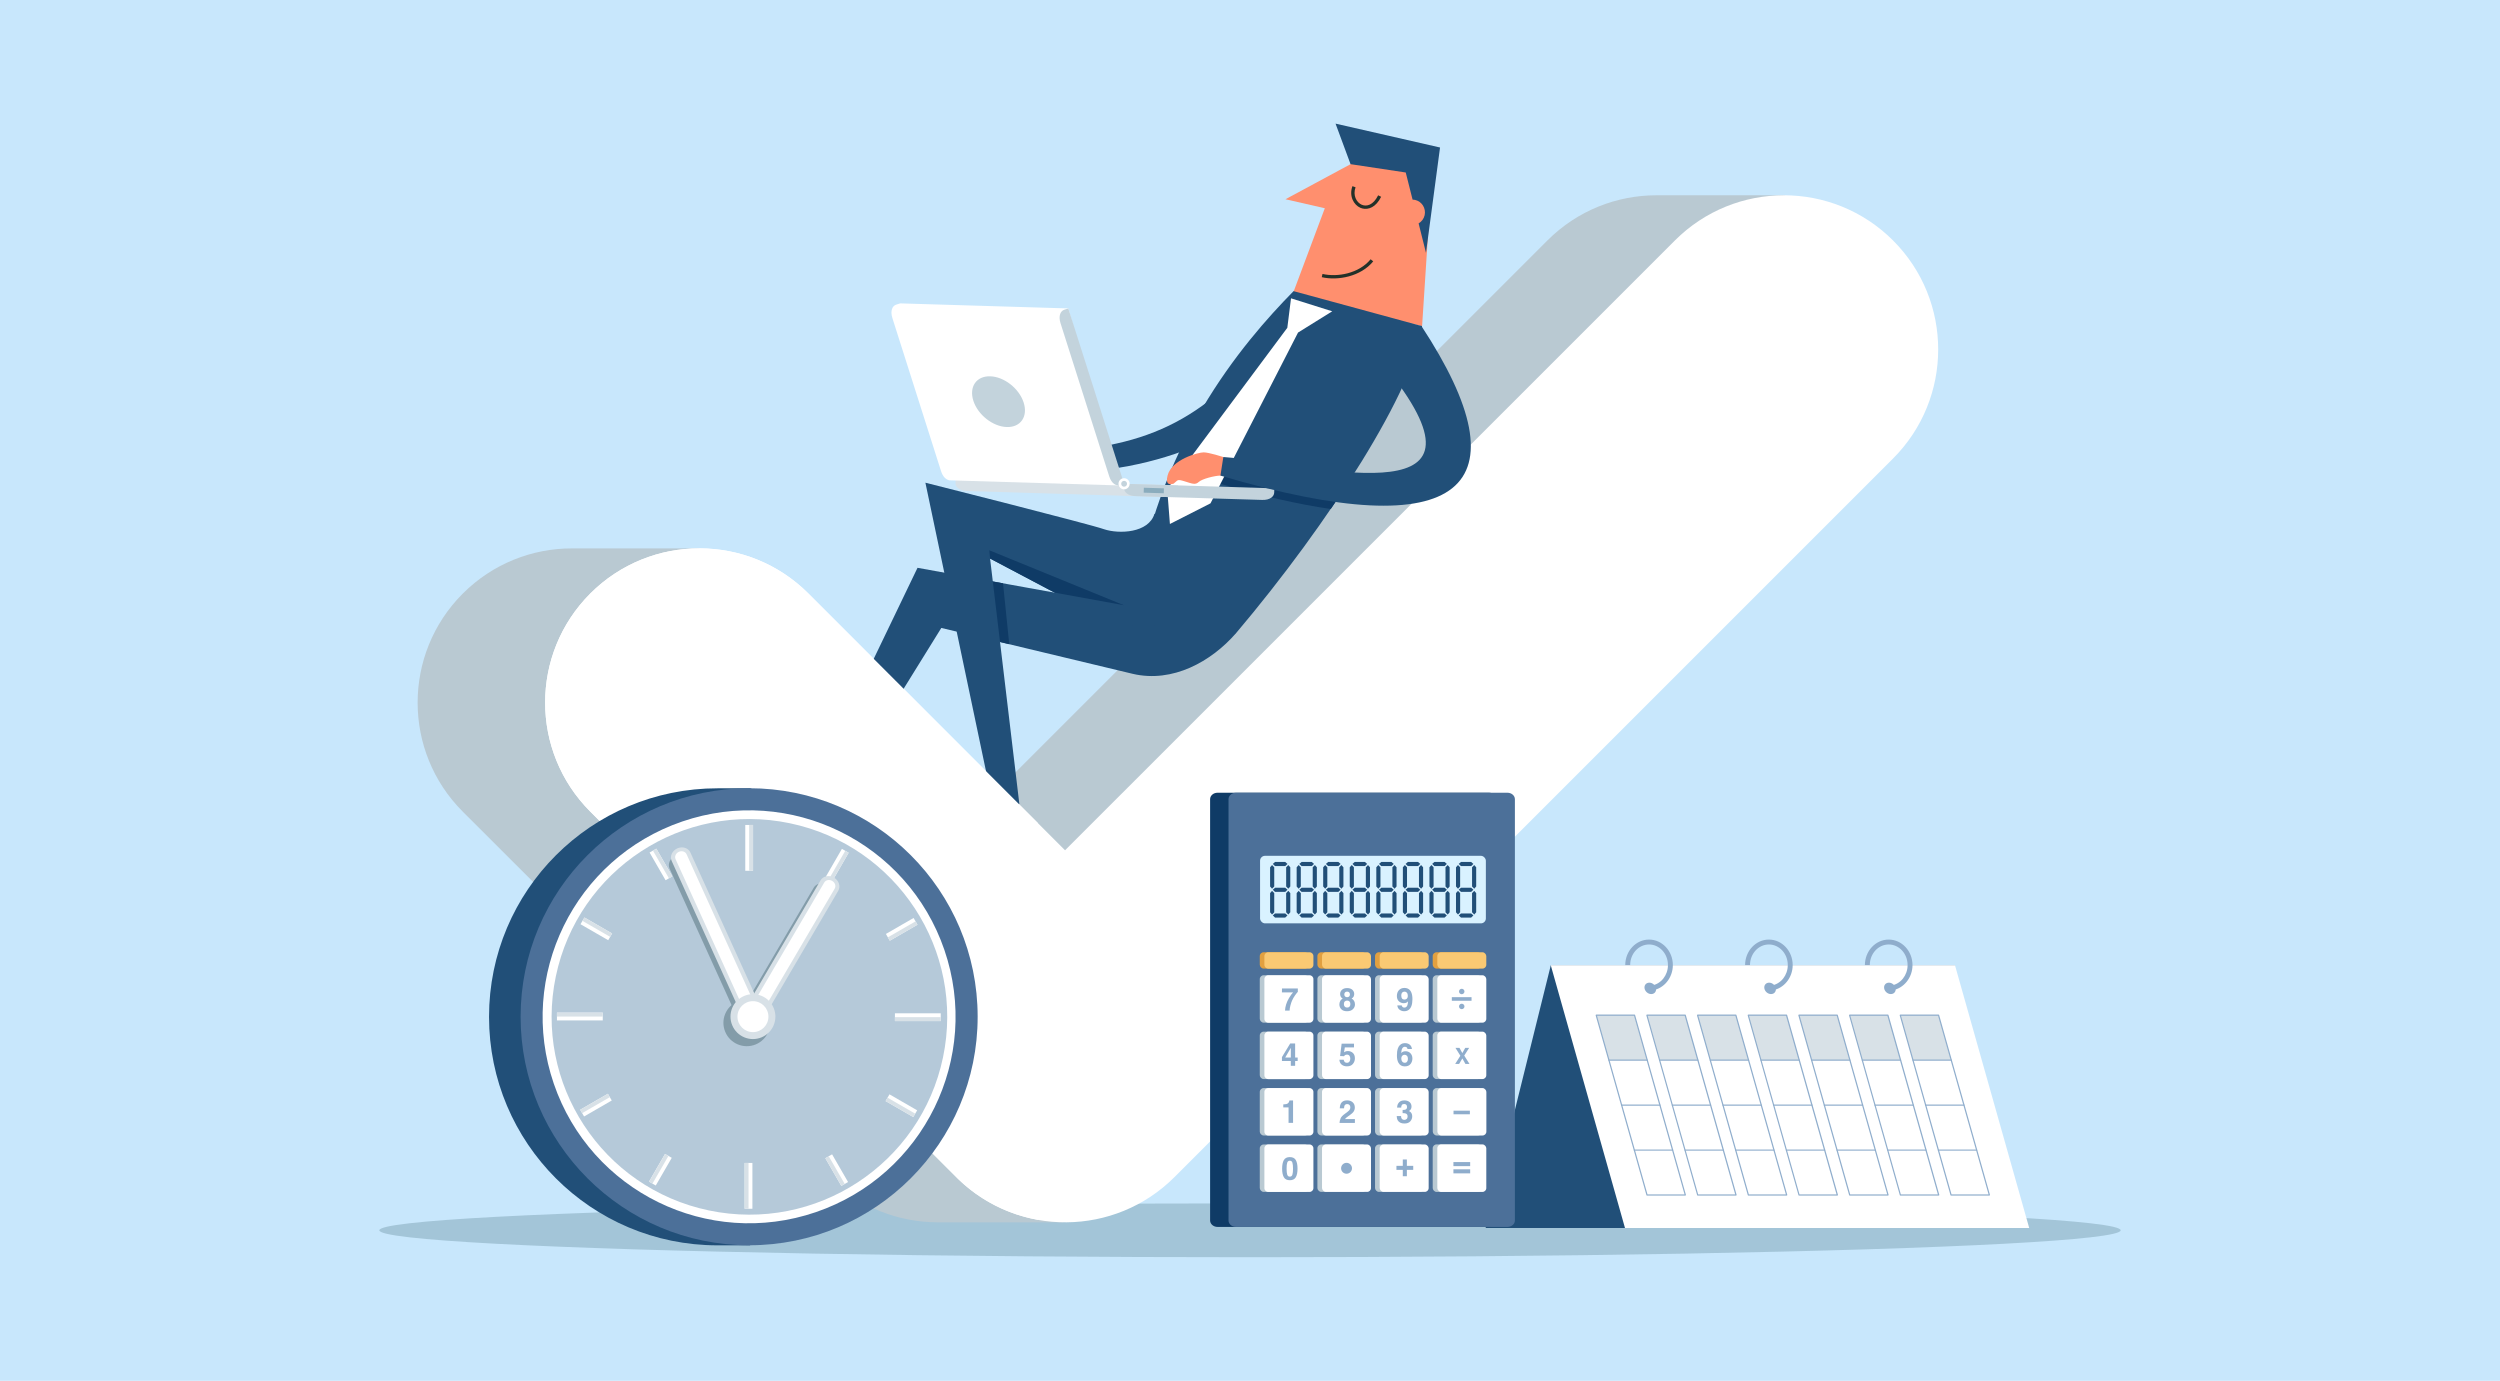 <?xml version="1.0" encoding="UTF-8"?>
<svg xmlns="http://www.w3.org/2000/svg" viewBox="0 0 688 380">
  <defs>
    <style>
      .cls-1 {
        fill: #223129;
      }

      .cls-2 {
        fill: #e2a040;
      }

      .cls-3 {
        fill: #b9c9d2;
      }

      .cls-4 {
        fill: #8fadcc;
      }

      .cls-5 {
        fill: #214f78;
      }

      .cls-6 {
        fill: #0f3b66;
      }

      .cls-7 {
        fill: #4c7099;
      }

      .cls-8 {
        fill: #fac973;
      }

      .cls-9 {
        fill: #839ca9;
      }

      .cls-10 {
        fill: #fff;
      }

      .cls-11 {
        fill: #ff8f6e;
      }

      .cls-12 {
        fill: #a3c5d8;
      }

      .cls-13 {
        fill: #c8e7fc;
      }

      .cls-14 {
        fill: #b5c9d9;
      }

      .cls-15 {
        fill: #8aacbd;
      }

      .cls-16 {
        fill: #c3d3dc;
      }

      .cls-17 {
        fill: #d8e1e7;
      }

      .cls-18 {
        fill: #d9f2ff;
      }
    </style>
  </defs>
  <g id="Backgrounds">
    <rect class="cls-13" width="688" height="380"/>
  </g>
  <g id="Layer_1" data-name="Layer 1">
    <g>
      <ellipse class="cls-12" cx="344" cy="338.58" rx="239.61" ry="7.41"/>
      <path class="cls-3" d="M190.73,166.7l67.28,67.3,167.84-167.83c8.28-8.28,19.14-12.43,30-12.43h35.31l4.03,26.47c6.21,15.33,3.11,33.55-9.32,45.98l-195.47,195.47,2.15,14.72h-34.79c-10.54-.08-21.05-4.05-29.18-11.92l-101.22-101.09c-16.57-16.57-16.57-43.44,0-60.02,8.29-8.29,19.16-12.44,30.03-12.43h35.06l-1.72,15.79Z"/>
      <path class="cls-10" d="M263.67,324.45l-101.22-101.09c-16.57-16.57-16.57-43.44,0-60.02,16.57-16.57,43.44-16.57,60.02,0l70.63,70.66,167.84-167.83c16.57-16.57,43.44-16.57,60.02,0s16.57,43.44,0,60.02l-197.76,197.76c-16.4,16.4-42.92,16.58-59.53.51Z"/>
      <g>
        <polygon class="cls-5" points="520.08 337.95 408.84 337.95 426.79 265.6 538.03 265.6 520.08 337.95"/>
        <polygon class="cls-10" points="558.44 337.95 447.2 337.95 426.76 265.6 538 265.6 558.44 337.95"/>
        <g>
          <polygon class="cls-17" points="442.77 291.73 453.3 291.73 449.81 279.38 439.28 279.38 442.77 291.73"/>
          <path class="cls-4" d="M463.81,329.03h-10.55c-.08,0-.14-.05-.16-.12l-13.98-49.48c-.01-.05,0-.11.03-.15.03-.04.08-.07.13-.07h10.54c.08,0,.14.05.16.12l13.97,49.43s.03.06.03.09c0,.09-.08.17-.17.17ZM453.39,328.69h10.19l-13.89-49.14h-10.19l13.89,49.14Z"/>
          <path class="cls-4" d="M453.32,291.91h-10.54c-.09,0-.16-.07-.16-.16s.07-.16.16-.16h10.54c.09,0,.16.07.16.16s-.07.16-.16.16Z"/>
          <path class="cls-4" d="M456.82,304.29h-10.54c-.09,0-.16-.07-.16-.16s.07-.16.16-.16h10.54c.09,0,.16.07.16.16s-.07.16-.16.16Z"/>
          <path class="cls-4" d="M460.31,316.67h-10.54c-.09,0-.16-.07-.16-.16s.07-.16.16-.16h10.54c.09,0,.16.07.16.16s-.07.16-.16.16Z"/>
        </g>
        <g>
          <polygon class="cls-17" points="456.71 291.73 467.25 291.73 463.76 279.38 453.22 279.38 456.71 291.73"/>
          <path class="cls-4" d="M477.76,329.03h-10.55c-.08,0-.14-.05-.16-.12l-13.98-49.48c-.01-.05,0-.11.03-.15.03-.04.08-.07.13-.07h10.54c.08,0,.14.05.16.12l13.97,49.43s.03.06.03.09c0,.09-.08.17-.17.17ZM467.33,328.69h10.19l-13.89-49.14h-10.19l13.89,49.14Z"/>
          <path class="cls-4" d="M467.26,291.91h-10.54c-.09,0-.16-.07-.16-.16s.07-.16.16-.16h10.54c.09,0,.16.07.16.16s-.07.16-.16.16Z"/>
          <path class="cls-4" d="M470.76,304.29h-10.54c-.09,0-.16-.07-.16-.16s.07-.16.16-.16h10.54c.09,0,.16.07.16.16s-.07.16-.16.16Z"/>
          <path class="cls-4" d="M474.26,316.67h-10.54c-.09,0-.16-.07-.16-.16s.07-.16.16-.16h10.54c.09,0,.16.07.16.16s-.07.16-.16.16Z"/>
        </g>
        <g>
          <polygon class="cls-17" points="470.66 291.73 481.19 291.73 477.7 279.38 467.17 279.38 470.66 291.73"/>
          <path class="cls-4" d="M491.7,329.03h-10.55c-.08,0-.14-.05-.16-.12l-13.98-49.48c-.01-.05,0-.11.03-.15.03-.04.08-.07.13-.07h10.54c.08,0,.14.05.16.12l13.97,49.43s.03.06.03.09c0,.09-.08.17-.17.17ZM481.28,328.69h10.19l-13.89-49.14h-10.19l13.89,49.14Z"/>
          <path class="cls-4" d="M481.21,291.91h-10.54c-.09,0-.16-.07-.16-.16s.07-.16.16-.16h10.54c.09,0,.16.07.16.16s-.07.16-.16.16Z"/>
          <path class="cls-4" d="M484.7,304.29h-10.54c-.09,0-.16-.07-.16-.16s.07-.16.16-.16h10.54c.09,0,.16.07.16.16s-.07.16-.16.16Z"/>
          <path class="cls-4" d="M488.2,316.67h-10.54c-.09,0-.16-.07-.16-.16s.07-.16.16-.16h10.54c.09,0,.16.07.16.16s-.07.16-.16.16Z"/>
        </g>
        <g>
          <polygon class="cls-17" points="484.6 291.73 495.14 291.73 491.65 279.38 481.11 279.38 484.6 291.73"/>
          <path class="cls-4" d="M505.65,329.03h-10.55c-.08,0-.14-.05-.16-.12l-13.98-49.48c-.01-.05,0-.11.03-.15.03-.04.08-.07.13-.07h10.54c.08,0,.14.05.16.12l13.97,49.43s.03.06.03.09c0,.09-.08.17-.17.17ZM495.22,328.69h10.19l-13.89-49.14h-10.19l13.89,49.14Z"/>
          <path class="cls-4" d="M495.15,291.91h-10.54c-.09,0-.16-.07-.16-.16s.07-.16.16-.16h10.54c.09,0,.16.07.16.16s-.07.16-.16.16Z"/>
          <path class="cls-4" d="M498.65,304.29h-10.54c-.09,0-.16-.07-.16-.16s.07-.16.16-.16h10.54c.09,0,.16.07.16.16s-.07.16-.16.16Z"/>
          <path class="cls-4" d="M502.15,316.67h-10.54c-.09,0-.16-.07-.16-.16s.07-.16.16-.16h10.54c.09,0,.16.07.16.16s-.07.16-.16.16Z"/>
        </g>
        <g>
          <polygon class="cls-17" points="498.55 291.73 509.08 291.73 505.59 279.38 495.06 279.38 498.55 291.73"/>
          <path class="cls-4" d="M519.59,329.03h-10.55c-.08,0-.14-.05-.16-.12l-13.98-49.48c-.01-.05,0-.11.03-.15.03-.04.08-.07.13-.07h10.54c.08,0,.14.05.16.12l13.97,49.43s.03.06.03.09c0,.09-.08.17-.17.17ZM509.17,328.69h10.19l-13.89-49.14h-10.19l13.89,49.14Z"/>
          <path class="cls-4" d="M509.1,291.91h-10.54c-.09,0-.16-.07-.16-.16s.07-.16.16-.16h10.54c.09,0,.16.07.16.16s-.07.16-.16.16Z"/>
          <path class="cls-4" d="M512.59,304.29h-10.54c-.09,0-.16-.07-.16-.16s.07-.16.16-.16h10.54c.09,0,.16.07.16.16s-.07.16-.16.16Z"/>
          <path class="cls-4" d="M516.09,316.67h-10.54c-.09,0-.16-.07-.16-.16s.07-.16.16-.16h10.54c.09,0,.16.07.16.16s-.07.16-.16.16Z"/>
        </g>
        <g>
          <polygon class="cls-17" points="512.49 291.73 523.03 291.73 519.54 279.38 509 279.38 512.49 291.73"/>
          <path class="cls-4" d="M533.54,329.03h-10.55c-.08,0-.14-.05-.16-.12l-13.98-49.48c-.01-.05,0-.11.03-.15.03-.04.08-.07.13-.07h10.54c.08,0,.14.05.16.12l13.97,49.43s.03.06.03.09c0,.09-.08.17-.17.17ZM523.11,328.69h10.19l-13.89-49.14h-10.19l13.89,49.14Z"/>
          <path class="cls-4" d="M523.04,291.91h-10.54c-.09,0-.16-.07-.16-.16s.07-.16.16-.16h10.54c.09,0,.16.07.16.16s-.07.16-.16.16Z"/>
          <path class="cls-4" d="M526.54,304.29h-10.54c-.09,0-.16-.07-.16-.16s.07-.16.16-.16h10.54c.09,0,.16.07.16.16s-.07.16-.16.16Z"/>
          <path class="cls-4" d="M530.04,316.67h-10.54c-.09,0-.16-.07-.16-.16s.07-.16.16-.16h10.54c.09,0,.16.07.16.16s-.07.16-.16.16Z"/>
        </g>
        <g>
          <polygon class="cls-17" points="526.44 291.73 536.97 291.73 533.48 279.38 522.95 279.38 526.44 291.73"/>
          <path class="cls-4" d="M547.48,329.03h-10.55c-.08,0-.14-.05-.16-.12l-13.98-49.48c-.01-.05,0-.11.03-.15.03-.04.08-.07.13-.07h10.54c.08,0,.14.05.16.12l13.97,49.43s.03.06.03.09c0,.09-.08.17-.17.17ZM537.06,328.69h10.19l-13.89-49.14h-10.19l13.89,49.14Z"/>
          <path class="cls-4" d="M536.99,291.91h-10.54c-.09,0-.16-.07-.16-.16s.07-.16.16-.16h10.54c.09,0,.16.07.16.16s-.07.16-.16.16Z"/>
          <path class="cls-4" d="M540.48,304.29h-10.54c-.09,0-.16-.07-.16-.16s.07-.16.16-.16h10.54c.09,0,.16.07.16.16s-.07.16-.16.16Z"/>
          <path class="cls-4" d="M543.98,316.67h-10.54c-.09,0-.16-.07-.16-.16s.07-.16.16-.16h10.54c.09,0,.16.07.16.16s-.07.16-.16.16Z"/>
        </g>
        <g>
          <path class="cls-4" d="M454.75,272.53l-.2-1.33c2.55-.39,4.47-2.8,4.47-5.61,0-3.13-2.33-5.67-5.2-5.67s-5.2,2.54-5.2,5.67h-1.35c0-3.87,2.94-7.02,6.55-7.02s6.55,3.15,6.55,7.02c0,3.47-2.41,6.46-5.62,6.95Z"/>
          <path class="cls-4" d="M452.58,272c-.15-.87.44-1.57,1.31-1.57s1.69.7,1.84,1.57c.15.87-.44,1.57-1.31,1.57s-1.69-.7-1.84-1.57Z"/>
        </g>
        <g>
          <path class="cls-4" d="M487.73,272.53l-.2-1.33c2.55-.39,4.47-2.8,4.47-5.61,0-3.13-2.33-5.67-5.2-5.67s-5.2,2.54-5.2,5.67h-1.35c0-3.87,2.94-7.02,6.55-7.02s6.55,3.15,6.55,7.02c0,3.47-2.41,6.46-5.62,6.95Z"/>
          <path class="cls-4" d="M485.55,272c-.15-.87.44-1.57,1.31-1.57s1.69.7,1.84,1.57c.15.87-.44,1.57-1.31,1.57s-1.69-.7-1.84-1.57Z"/>
        </g>
        <g>
          <path class="cls-4" d="M520.7,272.53l-.2-1.33c2.55-.39,4.47-2.8,4.47-5.61,0-3.13-2.33-5.67-5.2-5.67s-5.2,2.54-5.2,5.67h-1.35c0-3.87,2.94-7.02,6.55-7.02s6.55,3.15,6.55,7.02c0,3.47-2.41,6.46-5.62,6.95Z"/>
          <path class="cls-4" d="M518.52,272c-.15-.87.44-1.57,1.31-1.57s1.69.7,1.84,1.57c.15.87-.44,1.57-1.31,1.57s-1.69-.7-1.84-1.57Z"/>
        </g>
      </g>
      <g>
        <g>
          <path class="cls-11" d="M287.03,126.34l-1.17-1.84s-3.99-1.28-5.42-1.28-8.79,1.91-9.92,6.37c-.43,1.86-.09,2.77,1.65,2.25,1.21-.91.82-1.34,3.03-.65,2.21.69,2.95,1.04,3.9.17.95-.87,4.42-1.72,5.96-1.75l1.36-.33.61-2.95Z"/>
          <path class="cls-5" d="M350.53,91.81c-19.16,24.93-36.34,31.85-64.96,32.62l-.28,5.15c26.45,2.24,55.89-6.95,78.17-30.5,6.46-7.16-4.04-20.09-12.93-7.27Z"/>
        </g>
        <g>
          <polygon class="cls-11" points="371.69 45.17 353.76 54.83 364.59 57.31 355.51 81.56 391.36 89.75 394.48 41.74 375.43 37.38 371.69 45.17"/>
          <path class="cls-1" d="M375,57.39c-.21-.05-.41-.11-.6-.19-1.86-.8-3.2-3.25-2.21-5.97l.86.31c-.8,2.21.24,4.18,1.71,4.81,1.29.55,3.15.16,4.51-2.6l.82.41c-1.45,2.94-3.53,3.59-5.1,3.23Z"/>
          <path class="cls-1" d="M363.75,76.28l.2-.89c4.15.95,10.04-.13,13.25-4.04l.71.58c-3.45,4.19-9.74,5.37-14.16,4.35Z"/>
          <path class="cls-5" d="M389.41,55.01c1.9.43,3.08,2.32,2.65,4.22-.23.99-.85,1.77-1.66,2.25l2.03,8.09,3.87-28.98-28.76-6.57,4.13,11.16,15.19,2.29,1.88,7.46c.22,0,.44.03.66.08Z"/>
        </g>
        <path class="cls-5" d="M356,80.11c-14.14,14.39-38.34,42.84-43.7,86.62l27.81,7.57c25.71-30.38,49.61-67.73,51.23-84.55l-35.35-9.63Z"/>
        <path class="cls-11" d="M281.82,103.84c1.08.37,1.8,1.06,2.53,4.69.6,3.01.98,5.71-.54,5.73-2.35.25-3.58-2.05-4.45-5.14-.87-3.09-.51-6.06,2.46-5.28Z"/>
        <g>
          <path class="cls-5" d="M340.12,174.28c-6.75,7.76-17.4,13.74-28.39,11.16l-52.68-12.63-35.84,57.82-18.4-10.22,16.73.21,30.96-64.36,56.74,10.29c4.31.8,9.95-5.6,11.43-10.31l17.94,8.47,1.51,9.57Z"/>
          <polygon class="cls-6" points="276.03 160.53 266.5 158.8 270 175.43 277.75 177.29 276.03 160.53"/>
          <path class="cls-5" d="M319.76,142.86l8.55,22.5c-8.83,13.34-27.37,3.39-27.37,3.39l-28.47-15.04,8.06,67.58-19.05,6.11,11.13-9.17-17.94-85.39s45.67,11.51,49.18,12.81c4.04,1.35,12.26,1.1,13.88-4.29l2.04,1.5Z"/>
          <polygon class="cls-6" points="309.3 166.56 272.27 151.44 272.46 153.71 290.24 163.1 309.3 166.56"/>
        </g>
        <path class="cls-6" d="M335.85,127.79l-.8,5.12c11.98,3.55,22.34,5.9,31.17,7.17,1.85-2.71,3.64-5.4,5.34-8.05-11.57-.66-25.75-3.48-35.71-4.24Z"/>
        <polygon class="cls-10" points="355.29 82.1 366.63 85.67 357.22 91.52 333.13 138.52 321.96 144.2 321.21 134.58 354.27 90.21 355.29 82.1"/>
        <g>
          <g>
            <path class="cls-17" d="M324.21,133.59l-.04,1.17c-.03,1.06-1.12,2.08-3.29,2.02l-54.76-1.65c-2.17-.07-3.19-1.15-3.16-2.21l.04-1.17,61.21,1.84Z"/>
            <path class="cls-10" d="M307.69,133.59l-13.69-48.71-46.27-1.39-1.11.35c-1.01.32-1.69,1.65-1.03,3.71l13.39,42.12c.48,1.49,1.3,2.25,2.1,2.45l.02.06,46.59,1.4Z"/>
            <path class="cls-16" d="M350.7,134.39l-.04,1.17c-.03,1.06-1.12,2.08-3.29,2.02l-34.87-1.05c-2.17-.07-3.19-1.15-3.16-2.21l.04-1.17,41.32,1.24Z"/>
            <path class="cls-16" d="M309.35,133.15l-1.11.35c-1.01.32-2.33-.36-2.99-2.43l-13.39-42.12c-.66-2.07.03-3.39,1.03-3.71l1.11-.35,15.35,48.27Z"/>
            <path class="cls-10" d="M307.81,133.09c.03-.85.73-1.52,1.58-1.49.85.03,1.52.73,1.49,1.58-.03.85-.73,1.52-1.58,1.49-.85-.03-1.52-.73-1.49-1.58Z"/>
            <path class="cls-16" d="M308.55,133.11c.01-.44.38-.79.83-.78.44.01.79.38.78.83-.01.44-.38.79-.83.78-.44-.01-.79-.38-.78-.83Z"/>
            <rect class="cls-15" x="316.87" y="132.24" width="1.36" height="5.53" transform="translate(173.05 448.34) rotate(-88.28)"/>
          </g>
          <path class="cls-16" d="M267.88,110.33c-1.26-3.86.81-6.89,4.63-6.77,3.82.11,7.93,3.33,9.19,7.19,1.26,3.86-.81,6.89-4.63,6.77s-7.93-3.33-9.19-7.19Z"/>
        </g>
        <g>
          <path class="cls-11" d="M337.83,127.61l-1.17-1.84s-3.99-1.28-5.42-1.28-8.79,1.91-9.92,6.37c-.43,1.86-.09,2.77,1.65,2.25,1.21-.91.82-1.34,3.03-.65,2.21.69,2.95,1.04,3.9.17.95-.87,4.42-1.72,5.96-1.75l1.36-.33.61-2.95Z"/>
          <path class="cls-5" d="M391.13,89.65c29.16,44.35,11.96,61.13-55.27,41.24l.8-5.12c24.83,1.89,76.02,16.69,47.13-21.57-1.2-6.01,2.5-14.59,7.34-14.55Z"/>
        </g>
      </g>
      <path class="cls-10" d="M162.45,163.34c-16.57,16.57-16.57,43.44,0,60.01l101.22,101.09c6.27,6.07,13.96,9.82,21.98,11.25v-109.16l-63.18-63.2c-16.57-16.57-43.44-16.57-60.02,0Z"/>
      <g>
        <path class="cls-5" d="M207.22,341.95c30.1-4.68,53.14-30.72,53.14-62.13s-22.54-56.89-52.17-61.97l-1.7-.91h-9.02c-34.73,0-62.89,28.15-62.89,62.89s28.15,62.89,62.89,62.89h8.92l.83-.75Z"/>
        <g>
          <circle class="cls-7" cx="206.16" cy="279.81" r="62.89"/>
          <circle class="cls-10" cx="206.16" cy="279.81" r="56.81" transform="translate(-79.53 81.88) rotate(-18.9)"/>
          <circle class="cls-14" cx="206.23" cy="279.81" r="54.43" transform="translate(-109.83 424.49) rotate(-78.2)"/>
          <g>
            <rect class="cls-10" x="205.1" y="227.03" width="2.14" height="12.61"/>
            <rect class="cls-10" x="153.27" y="278.68" width="12.61" height="2.14"/>
            <rect class="cls-10" x="204.92" y="320.04" width="2.14" height="12.61"/>
            <rect class="cls-10" x="246.28" y="278.86" width="12.61" height="2.14"/>
            <rect class="cls-10" x="180.82" y="233.48" width="2.14" height="8.8" transform="translate(-94.57 122.83) rotate(-30)"/>
            <rect class="cls-10" x="163.03" y="251.21" width="2.14" height="8.8" transform="translate(-139.31 269.93) rotate(-60)"/>
            <rect class="cls-10" x="159.61" y="303.06" width="8.8" height="2.14" transform="translate(-130.09 122.75) rotate(-30)"/>
            <rect class="cls-10" x="177.34" y="320.85" width="8.8" height="2.14" transform="translate(-187.92 318.34) rotate(-60)"/>
            <rect class="cls-10" x="229.19" y="317.62" width="2.14" height="8.8" transform="translate(-130.16 158.27) rotate(-30)"/>
            <rect class="cls-10" x="246.98" y="299.89" width="2.14" height="8.8" transform="translate(-139.49 366.96) rotate(-60)"/>
            <rect class="cls-10" x="243.75" y="254.69" width="8.8" height="2.14" transform="translate(-94.64 158.33) rotate(-30)"/>
            <rect class="cls-10" x="226.02" y="236.9" width="8.8" height="2.14" transform="translate(-90.88 318.52) rotate(-60)"/>
          </g>
          <g>
            <rect class="cls-17" x="206.16" y="227.03" width="1.08" height="12.61"/>
            <rect class="cls-17" x="153.27" y="278.68" width="12.61" height="1.08"/>
            <rect class="cls-17" x="204.92" y="320.04" width="1.08" height="12.61"/>
            <rect class="cls-17" x="246.28" y="279.92" width="12.61" height="1.08"/>
            <rect class="cls-17" x="181.82" y="233.22" width="1.08" height="8.8" transform="translate(-94.38 123.03) rotate(-30)"/>
            <rect class="cls-17" x="163.83" y="250.75" width="1.08" height="8.8" transform="translate(-138.78 269.93) rotate(-60)"/>
            <rect class="cls-17" x="159.35" y="303.13" width="8.8" height="1.08" transform="translate(-129.9 122.56) rotate(-30)"/>
            <rect class="cls-17" x="176.88" y="321.12" width="8.8" height="1.08" transform="translate(-187.92 317.82) rotate(-60)"/>
            <rect class="cls-17" x="229.26" y="317.88" width="1.08" height="8.8" transform="translate(-130.35 158.08) rotate(-30)"/>
            <rect class="cls-17" x="247.25" y="300.35" width="1.08" height="8.8" transform="translate(-140.02 366.97) rotate(-60)"/>
            <rect class="cls-17" x="244.01" y="255.69" width="8.8" height="1.08" transform="translate(-94.83 158.53) rotate(-30)"/>
            <rect class="cls-17" x="226.48" y="237.7" width="8.8" height="1.08" transform="translate(-90.88 319.05) rotate(-60)"/>
          </g>
          <path class="cls-9" d="M227.66,243.54c-1.35-.79-3.01-.46-3.71.73l-17.53,29.88-17.01-37.46c-.57-1.26-2.19-1.76-3.61-1.12-1.42.65-2.11,2.19-1.54,3.45l19.98,44,3.41.21,21.18-36.1c.7-1.2.18-2.8-1.17-3.59Z"/>
          <circle class="cls-9" cx="205.51" cy="281.49" r="6.43" transform="translate(-91.66 99.39) rotate(-22.37)"/>
          <g>
            <g>
              <path class="cls-17" d="M209.52,281.22l21.18-36.1c.7-1.19.18-2.8-1.17-3.59-1.35-.79-3.01-.46-3.71.73l-21.18,36.1,4.88,2.86Z"/>
              <path class="cls-10" d="M208.52,280.64l21.19-36.1c.41-.7.1-1.65-.69-2.11-.79-.46-1.77-.27-2.18.43l-21.19,36.1,2.86,1.68Z"/>
            </g>
            <g>
              <path class="cls-17" d="M209.97,278.6l-19.98-44c-.57-1.26-2.19-1.76-3.61-1.12-1.42.65-2.11,2.19-1.54,3.45l19.98,44,5.15-2.34Z"/>
              <path class="cls-10" d="M208.92,279.08l-19.98-44c-.34-.74-1.29-1.03-2.12-.66-.83.38-1.24,1.29-.9,2.03l19.98,44,3.02-1.37Z"/>
            </g>
            <circle class="cls-17" cx="207.21" cy="279.78" r="6.18" transform="translate(-91.7 101.26) rotate(-22.63)"/>
            <circle class="cls-10" cx="207.21" cy="279.78" r="4.26"/>
          </g>
        </g>
      </g>
      <g>
        <path class="cls-6" d="M333.02,219.94c0-.99.92-1.78,2.05-1.78h74.71c1.13,0,2.05.8,2.05,1.78v115.93c0,.99-.92,1.78-2.05,1.78h-74.71c-1.13,0-2.05-.8-2.05-1.78v-115.93Z"/>
        <path class="cls-7" d="M338.09,219.94c0-.99.92-1.78,2.05-1.78h74.71c1.13,0,2.05.8,2.05,1.78v115.93c0,.99-.92,1.78-2.05,1.78h-74.71c-1.13,0-2.05-.8-2.05-1.78v-115.93Z"/>
        <g>
          <rect class="cls-3" x="346.69" y="268.39" width="13.48" height="13.05" rx="1.06" ry="1.06"/>
          <rect class="cls-3" x="362.55" y="268.39" width="13.48" height="13.05" rx="1.06" ry="1.06"/>
          <rect class="cls-3" x="378.41" y="268.39" width="13.48" height="13.05" rx="1.06" ry="1.06"/>
          <rect class="cls-3" x="394.28" y="268.39" width="13.48" height="13.05" rx="1.06" ry="1.06"/>
          <rect class="cls-2" x="346.69" y="262.06" width="13.48" height="4.5" rx="1.06" ry="1.06"/>
          <rect class="cls-2" x="362.55" y="262.06" width="13.48" height="4.5" rx="1.06" ry="1.06"/>
          <rect class="cls-2" x="378.41" y="262.06" width="13.48" height="4.5" rx="1.06" ry="1.06"/>
          <rect class="cls-2" x="394.28" y="262.06" width="13.48" height="4.5" rx="1.06" ry="1.06"/>
          <rect class="cls-3" x="346.69" y="283.91" width="13.48" height="13.05" rx="1.06" ry="1.06"/>
          <rect class="cls-3" x="362.55" y="283.91" width="13.48" height="13.05" rx="1.06" ry="1.06"/>
          <rect class="cls-3" x="378.41" y="283.91" width="13.48" height="13.05" rx="1.06" ry="1.06"/>
          <rect class="cls-3" x="394.28" y="283.91" width="13.48" height="13.05" rx="1.06" ry="1.06"/>
          <rect class="cls-3" x="346.69" y="299.44" width="13.48" height="13.05" rx="1.06" ry="1.06"/>
          <rect class="cls-3" x="362.55" y="299.44" width="13.48" height="13.05" rx="1.06" ry="1.06"/>
          <rect class="cls-3" x="378.41" y="299.44" width="13.48" height="13.05" rx="1.06" ry="1.06"/>
          <rect class="cls-3" x="394.3" y="299.44" width="13.48" height="13.05" rx="1.06" ry="1.06"/>
          <rect class="cls-3" x="394.28" y="314.94" width="13.48" height="13.08" rx="1.06" ry="1.06"/>
          <rect class="cls-3" x="346.69" y="314.96" width="13.48" height="13.05" rx="1.06" ry="1.06"/>
          <rect class="cls-3" x="362.55" y="314.96" width="13.48" height="13.05" rx="1.06" ry="1.06"/>
          <rect class="cls-3" x="378.41" y="314.96" width="13.48" height="13.05" rx="1.06" ry="1.06"/>
        </g>
        <g>
          <g>
            <path class="cls-10" d="M349.02,268.39h11.37c.58,0,1.06.47,1.06,1.06v10.94c0,.58-.47,1.06-1.06,1.06h-11.37c-.58,0-1.06-.47-1.06-1.06v-10.94c0-.58.47-1.06,1.06-1.06Z"/>
            <rect class="cls-10" x="363.82" y="268.39" width="13.48" height="13.05" rx="1.06" ry="1.06"/>
            <rect class="cls-10" x="379.69" y="268.39" width="13.48" height="13.05" rx="1.06" ry="1.06"/>
            <rect class="cls-10" x="395.55" y="268.39" width="13.48" height="13.05" rx="1.06" ry="1.06"/>
            <path class="cls-8" d="M349.02,262.06h11.37c.58,0,1.06.47,1.06,1.06v2.39c0,.58-.47,1.06-1.06,1.06h-11.37c-.58,0-1.06-.47-1.06-1.06v-2.39c0-.58.47-1.06,1.06-1.06Z"/>
            <rect class="cls-8" x="363.82" y="262.06" width="13.48" height="4.5" rx="1.06" ry="1.06"/>
            <rect class="cls-8" x="379.69" y="262.06" width="13.48" height="4.5" rx="1.06" ry="1.06"/>
            <rect class="cls-8" x="395.55" y="262.06" width="13.48" height="4.5" rx="1.06" ry="1.06"/>
            <path class="cls-10" d="M349.02,283.91h11.37c.58,0,1.06.47,1.06,1.06v10.94c0,.58-.47,1.06-1.06,1.06h-11.37c-.58,0-1.06-.47-1.06-1.06v-10.94c0-.58.47-1.06,1.06-1.06Z"/>
            <rect class="cls-10" x="363.82" y="283.91" width="13.48" height="13.05" rx="1.06" ry="1.06"/>
            <rect class="cls-10" x="379.69" y="283.91" width="13.48" height="13.05" rx="1.06" ry="1.06"/>
            <rect class="cls-10" x="395.55" y="283.91" width="13.48" height="13.05" rx="1.06" ry="1.06"/>
            <path class="cls-10" d="M349.02,299.44h11.37c.58,0,1.06.47,1.06,1.06v10.94c0,.58-.47,1.06-1.06,1.06h-11.37c-.58,0-1.06-.47-1.06-1.06v-10.94c0-.58.47-1.06,1.06-1.06Z"/>
            <rect class="cls-10" x="363.82" y="299.44" width="13.48" height="13.05" rx="1.06" ry="1.06"/>
            <rect class="cls-10" x="379.69" y="299.44" width="13.48" height="13.05" rx="1.06" ry="1.06"/>
            <rect class="cls-10" x="395.57" y="299.44" width="13.48" height="13.05" rx="1.06" ry="1.06"/>
            <rect class="cls-10" x="395.55" y="314.94" width="13.48" height="13.08" rx="1.06" ry="1.06"/>
            <path class="cls-10" d="M349.02,314.96h11.37c.58,0,1.06.47,1.06,1.06v10.94c0,.58-.47,1.06-1.06,1.06h-11.37c-.58,0-1.06-.47-1.06-1.06v-10.94c0-.58.47-1.06,1.06-1.06Z"/>
            <rect class="cls-10" x="363.82" y="314.96" width="13.48" height="13.05" rx="1.06" ry="1.06"/>
            <rect class="cls-10" x="379.69" y="314.96" width="13.48" height="13.05" rx="1.06" ry="1.06"/>
          </g>
          <g>
            <path class="cls-4" d="M357.15,272.97c-.18.18-.43.5-.76.96-.32.46-.6.93-.81,1.42-.17.38-.33.85-.47,1.4-.14.55-.21,1.01-.21,1.36h-1.26c.04-1.11.4-2.26,1.09-3.45.45-.74.82-1.26,1.12-1.55h-3.07l.02-1.09h4.36v.95Z"/>
            <path class="cls-4" d="M368.82,275.46c.16-.28.39-.49.69-.63-.3-.2-.49-.41-.58-.64-.09-.23-.13-.45-.13-.65,0-.45.17-.83.51-1.15.34-.32.82-.47,1.43-.47s1.1.16,1.43.47c.34.32.51.7.51,1.15,0,.2-.04.42-.13.65-.09.23-.28.43-.58.6.3.17.53.4.69.68.15.28.23.59.23.94,0,.52-.19.96-.58,1.33-.38.37-.92.55-1.61.55s-1.21-.18-1.57-.55c-.35-.36-.53-.81-.53-1.33,0-.35.08-.66.24-.94ZM370.08,277.03c.16.17.37.25.65.25s.5-.08.65-.25c.16-.17.24-.4.24-.71s-.08-.55-.24-.72c-.16-.16-.38-.24-.65-.24s-.49.08-.65.24c-.16.16-.24.4-.24.72s.08.54.24.71ZM370.16,274.22c.14.14.33.21.57.21s.44-.07.57-.21.2-.32.2-.55c0-.24-.07-.44-.2-.57s-.33-.21-.57-.21-.44.07-.57.21c-.14.14-.21.33-.21.57,0,.22.07.41.21.55Z"/>
            <path class="cls-4" d="M384.98,272.5c.38-.41.88-.62,1.49-.62.94,0,1.58.42,1.93,1.25.2.47.3,1.09.3,1.86s-.1,1.37-.28,1.87c-.36.95-1.03,1.43-2,1.43-.46,0-.88-.14-1.25-.41-.37-.27-.58-.67-.63-1.2h1.21c.03.18.1.33.23.44.12.11.29.17.5.17.4,0,.68-.22.84-.66.09-.24.14-.6.17-1.07-.11.14-.23.25-.35.32-.23.14-.51.2-.84.2-.49,0-.93-.17-1.31-.51-.38-.34-.57-.83-.57-1.47s.19-1.2.57-1.61ZM387.02,274.95c.28-.18.41-.48.41-.91,0-.35-.08-.63-.25-.83-.16-.2-.39-.31-.67-.31-.21,0-.38.06-.53.17-.23.18-.35.49-.35.92,0,.37.08.64.22.82.15.18.38.27.69.27.17,0,.32-.05.47-.14Z"/>
            <path class="cls-4" d="M357.12,291.98h-.7v1.33h-1.19v-1.33h-2.44v-1.06l2.27-3.75h1.36v3.86h.7v.95ZM355.23,291.03v-2.66l-1.54,2.66h1.54Z"/>
            <path class="cls-4" d="M369.79,291.66c.05.26.14.47.28.61.14.14.33.21.6.21.3,0,.53-.11.69-.32.16-.21.24-.48.24-.8s-.07-.58-.22-.8-.38-.33-.69-.33c-.15,0-.28.02-.38.06-.19.07-.33.19-.43.38l-1.09-.05.43-3.41h3.4v1.03h-2.52l-.22,1.35c.19-.12.33-.2.44-.24.18-.06.39-.1.64-.1.51,0,.96.17,1.34.51.38.34.57.84.57,1.5,0,.57-.18,1.08-.55,1.53-.37.45-.91.67-1.64.67-.59,0-1.07-.16-1.45-.47-.38-.32-.59-.76-.63-1.34h1.21Z"/>
            <path class="cls-4" d="M387.34,288.69c0-.1-.04-.21-.11-.33-.13-.19-.33-.29-.59-.29-.39,0-.68.22-.84.66-.09.24-.15.6-.19,1.08.15-.18.33-.31.52-.39.2-.08.43-.12.68-.12.55,0,1,.19,1.35.56.35.37.53.85.53,1.43s-.17,1.08-.51,1.52c-.34.44-.88.66-1.6.66-.78,0-1.35-.33-1.72-.98-.29-.51-.43-1.16-.43-1.97,0-.47.02-.85.06-1.15.07-.52.21-.96.41-1.31.18-.3.41-.54.69-.72.29-.18.63-.27,1.02-.27.57,0,1.03.15,1.37.44.34.29.53.68.58,1.17h-1.21ZM385.91,292.17c.18.21.41.31.68.31s.48-.1.64-.3c.15-.2.23-.47.23-.79,0-.36-.09-.64-.26-.83-.18-.19-.39-.29-.65-.29-.21,0-.39.06-.55.19-.24.18-.36.48-.36.89,0,.33.09.6.27.81Z"/>
            <path class="cls-4" d="M401.54,292.79h-1.07l1.42-2.25-1.35-2.17h1.1l.79,1.44.81-1.44h1.07l-1.35,2.13,1.44,2.29h-1.12l-.84-1.51-.89,1.51Z"/>
            <path class="cls-4" d="M353.16,304.76v-.83c.38-.02.65-.04.8-.08.24-.05.44-.16.59-.32.1-.11.18-.26.24-.44.03-.11.05-.19.05-.25h1.01v6.17h-1.24v-4.26h-1.45Z"/>
            <path class="cls-4" d="M368.91,307.81c.17-.41.58-.85,1.23-1.31.56-.4.92-.69,1.09-.86.25-.27.38-.56.38-.89,0-.26-.07-.48-.22-.65-.15-.17-.35-.26-.62-.26-.37,0-.62.14-.75.41-.08.16-.12.41-.14.76h-1.18c.02-.53.11-.95.28-1.27.32-.62.9-.92,1.73-.92.65,0,1.17.18,1.56.54.39.36.58.84.58,1.44,0,.46-.14.86-.41,1.22-.18.24-.47.5-.88.79l-.49.35c-.3.21-.51.37-.62.47-.11.1-.21.21-.28.34h2.7v1.07h-4.23c.01-.44.11-.85.29-1.21Z"/>
            <path class="cls-4" d="M385.57,307.13c0,.25.04.45.12.61.15.3.42.45.8.45.24,0,.45-.08.62-.24.18-.16.26-.4.26-.7,0-.41-.16-.68-.49-.81-.19-.08-.48-.11-.88-.11v-.87c.39,0,.67-.04.82-.12.27-.12.4-.36.4-.72,0-.24-.07-.43-.21-.58-.14-.15-.33-.22-.58-.22-.29,0-.5.09-.63.27-.13.18-.2.42-.19.73h-1.13c.01-.31.06-.6.16-.87.1-.24.26-.46.47-.67.16-.15.35-.26.57-.33.22-.08.49-.12.8-.12.59,0,1.07.15,1.43.46.36.3.54.71.54,1.23,0,.36-.11.67-.32.92-.14.16-.28.26-.43.32.11,0,.27.1.48.28.31.29.46.68.46,1.18,0,.52-.18.98-.54,1.38s-.9.59-1.61.59c-.87,0-1.48-.29-1.82-.86-.18-.3-.28-.7-.3-1.19h1.19Z"/>
            <path class="cls-4" d="M404.59,319.8v1.12h-4.61v-1.12h4.61ZM404.59,321.79v1.12h-4.61v-1.12h4.61Z"/>
            <path class="cls-4" d="M356.61,319.26c.32.55.47,1.34.47,2.36s-.16,1.8-.47,2.35c-.32.55-.87.83-1.65.83s-1.34-.28-1.65-.83-.47-1.34-.47-2.35.16-1.8.47-2.36c.32-.55.87-.83,1.65-.83s1.34.28,1.65.83ZM354.24,323.25c.12.38.35.56.72.56s.6-.19.71-.56c.11-.38.17-.92.17-1.63s-.06-1.29-.17-1.65c-.11-.36-.35-.54-.71-.54s-.6.18-.72.54c-.12.36-.17.91-.17,1.65s.06,1.25.17,1.63Z"/>
            <path class="cls-4" d="M384.3,321.95v-1.11h1.75v-1.75h1.12v1.75h1.75v1.11h-1.75v1.75h-1.12v-1.75h-1.75Z"/>
            <path class="cls-4" d="M369.07,321.51c0-.83.67-1.5,1.5-1.5s1.5.67,1.5,1.5-.67,1.5-1.5,1.5-1.5-.67-1.5-1.5Z"/>
            <g>
              <rect class="cls-4" x="399.54" y="274.42" width="5.43" height=".99"/>
              <path class="cls-4" d="M401.52,276.97c0-.42.34-.75.75-.75s.75.34.75.75-.34.75-.75.75-.75-.34-.75-.75Z"/>
              <path class="cls-4" d="M401.52,272.86c0,.42.34.75.75.75s.75-.34.75-.75-.34-.75-.75-.75-.75.34-.75.75Z"/>
            </g>
            <rect class="cls-4" x="400.01" y="305.66" width="4.5" height=".99"/>
          </g>
        </g>
        <rect class="cls-18" x="346.77" y="235.52" width="62.14" height="18.59" rx="1.36" ry="1.36"/>
        <g>
          <g>
            <g>
              <polygon class="cls-5" points="404.86 238.35 405.48 237.75 404.86 237.21 402.06 237.21 401.44 237.75 402.06 238.35 404.86 238.35"/>
              <polygon class="cls-5" points="401.83 238.68 401.24 238.06 400.69 238.68 400.69 243.96 401.24 244.58 401.83 243.96 401.83 238.68"/>
              <polygon class="cls-5" points="404.86 245.45 405.48 244.85 404.86 244.31 402.06 244.31 401.44 244.85 402.06 245.45 404.86 245.45"/>
              <polygon class="cls-5" points="404.86 252.52 405.48 251.93 404.86 251.38 402.06 251.38 401.44 251.93 402.06 252.52 404.86 252.52"/>
              <polygon class="cls-5" points="401.83 245.78 401.24 245.16 400.69 245.78 400.69 251.06 401.24 251.68 401.83 251.06 401.83 245.78"/>
              <polygon class="cls-5" points="405.11 238.68 405.71 238.06 406.25 238.68 406.25 243.96 405.71 244.58 405.11 243.96 405.11 238.68"/>
              <polygon class="cls-5" points="405.11 245.78 405.71 245.16 406.25 245.78 406.25 251.06 405.71 251.68 405.11 251.06 405.11 245.78"/>
            </g>
            <g>
              <polygon class="cls-5" points="397.55 238.35 398.17 237.75 397.55 237.21 394.75 237.21 394.13 237.75 394.75 238.35 397.55 238.35"/>
              <polygon class="cls-5" points="394.52 238.68 393.93 238.06 393.38 238.68 393.38 243.96 393.93 244.58 394.52 243.96 394.52 238.68"/>
              <polygon class="cls-5" points="397.55 245.45 398.17 244.85 397.55 244.31 394.75 244.31 394.13 244.85 394.75 245.45 397.55 245.45"/>
              <polygon class="cls-5" points="397.55 252.52 398.17 251.93 397.55 251.38 394.75 251.38 394.13 251.93 394.75 252.52 397.55 252.52"/>
              <polygon class="cls-5" points="394.52 245.78 393.93 245.16 393.38 245.78 393.38 251.06 393.93 251.68 394.52 251.06 394.52 245.78"/>
              <polygon class="cls-5" points="397.8 238.68 398.4 238.06 398.94 238.68 398.94 243.96 398.4 244.58 397.8 243.96 397.8 238.68"/>
              <polygon class="cls-5" points="397.8 245.78 398.4 245.16 398.94 245.78 398.94 251.06 398.4 251.68 397.8 251.06 397.8 245.78"/>
            </g>
            <g>
              <polygon class="cls-5" points="390.24 238.35 390.86 237.75 390.24 237.21 387.44 237.21 386.82 237.75 387.44 238.35 390.24 238.35"/>
              <polygon class="cls-5" points="387.21 238.68 386.62 238.06 386.07 238.68 386.07 243.96 386.62 244.58 387.21 243.96 387.21 238.68"/>
              <polygon class="cls-5" points="390.24 245.45 390.86 244.85 390.24 244.31 387.44 244.31 386.82 244.85 387.44 245.45 390.24 245.45"/>
              <polygon class="cls-5" points="390.24 252.52 390.86 251.93 390.24 251.38 387.44 251.38 386.82 251.93 387.44 252.52 390.24 252.52"/>
              <polygon class="cls-5" points="387.21 245.78 386.62 245.16 386.07 245.78 386.07 251.06 386.62 251.68 387.21 251.06 387.21 245.78"/>
              <polygon class="cls-5" points="390.5 238.68 391.09 238.06 391.64 238.68 391.64 243.96 391.09 244.58 390.5 243.96 390.5 238.68"/>
              <polygon class="cls-5" points="390.5 245.78 391.09 245.16 391.64 245.78 391.64 251.06 391.09 251.68 390.5 251.06 390.5 245.78"/>
            </g>
            <g>
              <polygon class="cls-5" points="382.93 238.35 383.55 237.75 382.93 237.21 380.13 237.21 379.51 237.75 380.13 238.35 382.93 238.35"/>
              <polygon class="cls-5" points="379.9 238.68 379.31 238.06 378.76 238.68 378.76 243.96 379.31 244.58 379.9 243.96 379.9 238.68"/>
              <polygon class="cls-5" points="382.93 245.45 383.55 244.85 382.93 244.31 380.13 244.31 379.51 244.85 380.13 245.45 382.93 245.45"/>
              <polygon class="cls-5" points="382.93 252.52 383.55 251.93 382.93 251.38 380.13 251.38 379.51 251.93 380.13 252.52 382.93 252.52"/>
              <polygon class="cls-5" points="379.9 245.78 379.31 245.16 378.76 245.78 378.76 251.06 379.31 251.68 379.9 251.06 379.9 245.78"/>
              <polygon class="cls-5" points="383.19 238.68 383.78 238.06 384.33 238.68 384.33 243.96 383.78 244.58 383.19 243.96 383.19 238.68"/>
              <polygon class="cls-5" points="383.19 245.78 383.78 245.16 384.33 245.78 384.33 251.06 383.78 251.68 383.19 251.06 383.19 245.78"/>
            </g>
            <g>
              <polygon class="cls-5" points="375.62 238.35 376.24 237.75 375.62 237.21 372.82 237.21 372.2 237.75 372.82 238.35 375.62 238.35"/>
              <polygon class="cls-5" points="372.59 238.68 372 238.06 371.45 238.68 371.45 243.96 372 244.58 372.59 243.96 372.59 238.68"/>
              <polygon class="cls-5" points="375.62 245.45 376.24 244.85 375.62 244.31 372.82 244.31 372.2 244.85 372.82 245.45 375.62 245.45"/>
              <polygon class="cls-5" points="375.62 252.52 376.24 251.93 375.62 251.38 372.82 251.38 372.2 251.93 372.82 252.52 375.62 252.52"/>
              <polygon class="cls-5" points="372.59 245.78 372 245.16 371.45 245.78 371.45 251.06 372 251.68 372.59 251.06 372.59 245.78"/>
              <polygon class="cls-5" points="375.88 238.68 376.47 238.06 377.02 238.68 377.02 243.96 376.47 244.58 375.88 243.96 375.88 238.68"/>
              <polygon class="cls-5" points="375.88 245.78 376.47 245.16 377.02 245.78 377.02 251.06 376.47 251.68 375.88 251.06 375.88 245.78"/>
            </g>
            <g>
              <polygon class="cls-5" points="368.31 238.35 368.93 237.75 368.31 237.21 365.51 237.21 364.89 237.75 365.51 238.35 368.31 238.35"/>
              <polygon class="cls-5" points="365.28 238.68 364.69 238.06 364.14 238.68 364.14 243.96 364.69 244.58 365.28 243.96 365.28 238.68"/>
              <polygon class="cls-5" points="368.31 245.45 368.93 244.85 368.31 244.31 365.51 244.31 364.89 244.85 365.51 245.45 368.31 245.45"/>
              <polygon class="cls-5" points="368.31 252.52 368.93 251.93 368.31 251.38 365.51 251.38 364.89 251.93 365.51 252.52 368.31 252.52"/>
              <polygon class="cls-5" points="365.28 245.78 364.69 245.16 364.14 245.78 364.14 251.06 364.69 251.68 365.28 251.06 365.28 245.78"/>
              <polygon class="cls-5" points="368.57 238.68 369.16 238.06 369.71 238.68 369.71 243.96 369.16 244.58 368.57 243.96 368.57 238.68"/>
              <polygon class="cls-5" points="368.57 245.78 369.16 245.16 369.71 245.78 369.71 251.06 369.16 251.68 368.57 251.06 368.57 245.78"/>
            </g>
          </g>
          <g>
            <polygon class="cls-5" points="361 238.35 361.62 237.75 361 237.21 358.2 237.21 357.58 237.75 358.2 238.35 361 238.35"/>
            <polygon class="cls-5" points="357.98 238.68 357.38 238.06 356.84 238.68 356.84 243.96 357.38 244.58 357.98 243.96 357.98 238.68"/>
            <polygon class="cls-5" points="361 245.45 361.62 244.85 361 244.31 358.2 244.31 357.58 244.85 358.2 245.45 361 245.45"/>
            <polygon class="cls-5" points="361 252.52 361.62 251.93 361 251.38 358.2 251.38 357.58 251.93 358.2 252.52 361 252.52"/>
            <polygon class="cls-5" points="357.98 245.78 357.38 245.16 356.84 245.78 356.84 251.06 357.38 251.68 357.98 251.06 357.98 245.78"/>
            <polygon class="cls-5" points="361.26 238.68 361.85 238.06 362.4 238.68 362.4 243.96 361.85 244.58 361.26 243.96 361.26 238.68"/>
            <polygon class="cls-5" points="361.26 245.78 361.85 245.16 362.4 245.78 362.4 251.06 361.85 251.68 361.26 251.06 361.26 245.78"/>
          </g>
          <g>
            <polygon class="cls-5" points="353.69 238.35 354.31 237.75 353.69 237.21 350.89 237.21 350.28 237.75 350.89 238.35 353.69 238.35"/>
            <polygon class="cls-5" points="350.67 238.68 350.07 238.06 349.53 238.68 349.53 243.96 350.07 244.58 350.67 243.96 350.67 238.68"/>
            <polygon class="cls-5" points="353.69 245.45 354.31 244.85 353.69 244.31 350.89 244.31 350.28 244.85 350.89 245.45 353.69 245.45"/>
            <polygon class="cls-5" points="353.69 252.52 354.31 251.93 353.69 251.38 350.89 251.38 350.28 251.93 350.89 252.52 353.69 252.52"/>
            <polygon class="cls-5" points="350.67 245.78 350.07 245.16 349.53 245.78 349.53 251.06 350.07 251.68 350.67 251.06 350.67 245.78"/>
            <polygon class="cls-5" points="353.95 238.68 354.54 238.06 355.09 238.68 355.09 243.96 354.54 244.58 353.95 243.96 353.95 238.68"/>
            <polygon class="cls-5" points="353.95 245.78 354.54 245.16 355.09 245.78 355.09 251.06 354.54 251.68 353.95 251.06 353.95 245.78"/>
          </g>
        </g>
      </g>
    </g>
  </g>
</svg>